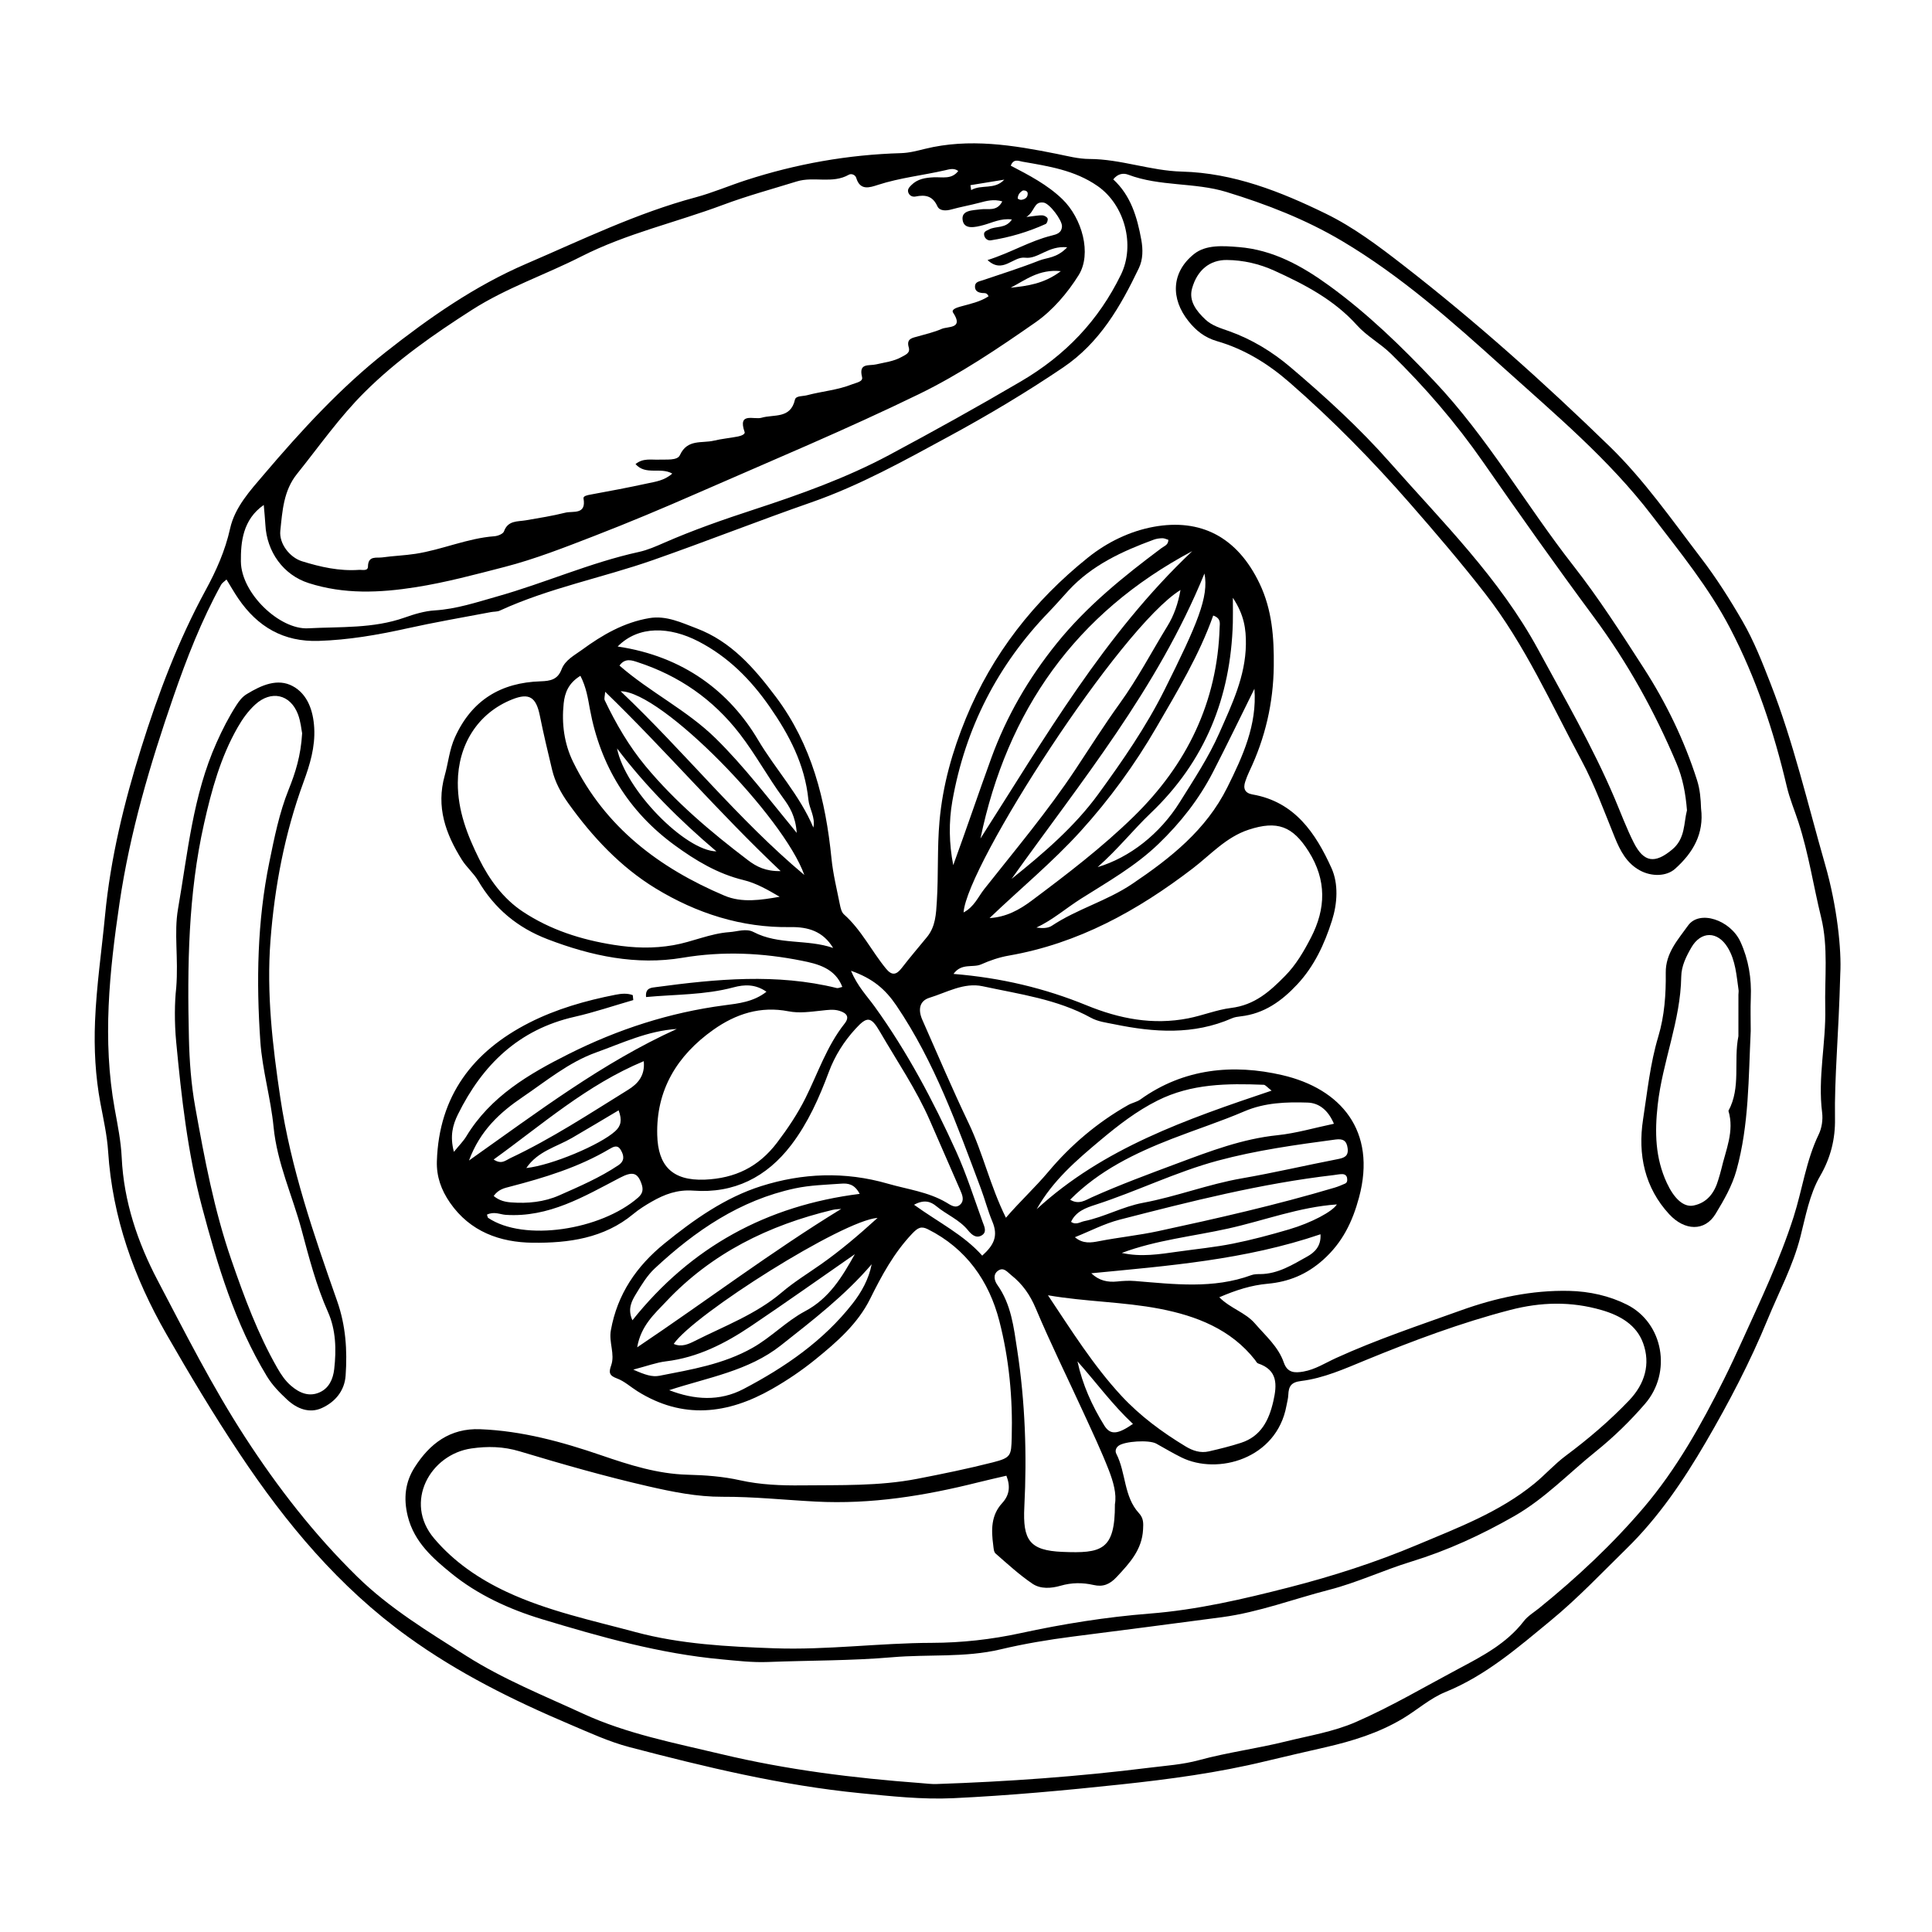 <?xml version="1.0" encoding="UTF-8"?>
<!-- The Best Svg Icon site in the world: iconSvg.co, Visit us! https://iconsvg.co -->
<svg fill="#000000" width="800px" height="800px" version="1.1" viewBox="144 144 512 512" xmlns="http://www.w3.org/2000/svg">
 <g>
  <path d="m631.69 402.07c-0.426 16.43-1.574 27.387-1.398 38.426 0.086 5.258-1.105 10.273-3.938 15.152-2.816 4.844-3.852 10.723-5.25 16.188-1.973 7.711-5.695 14.59-8.66 21.812-4.621 11.25-10.266 22.043-16.395 32.551-5.934 10.176-12.531 19.922-21.004 28.207-6.57 6.426-12.867 13.109-20.004 18.988-8.762 7.215-17.254 14.633-27.957 18.996-4.156 1.695-7.566 4.816-11.441 7.117-6.356 3.773-13.18 5.867-20.246 7.504-5.332 1.234-10.672 2.434-15.988 3.723-12.613 3.062-25.461 4.781-38.328 6.156-14.801 1.582-29.645 2.953-44.508 3.652-8.18 0.383-16.457-0.527-24.645-1.336-20.758-2.051-40.984-6.926-61.102-12.199-5.465-1.434-10.695-3.863-15.926-6.082-15-6.371-29.492-13.555-42.824-23.188-18.266-13.195-32.25-29.969-44.621-48.551-6.867-10.312-13.199-20.898-19.348-31.613-8.605-14.992-14.316-30.945-15.449-48.383-0.277-4.293-1.242-8.551-2.039-12.797-1.352-7.199-1.727-14.516-1.434-21.746 0.379-9.395 1.762-18.746 2.66-28.121 1.449-15.133 5.051-29.848 9.559-44.266 4.5-14.391 9.844-28.547 17.094-41.871 2.816-5.172 5.18-10.465 6.477-16.312 1.254-5.668 5.34-10.086 8.941-14.316 9.902-11.645 20.34-23.023 32.297-32.453 11.477-9.051 23.586-17.531 37.277-23.418 14.777-6.356 29.227-13.406 44.883-17.605 4.469-1.199 8.848-3.086 13.32-4.535 13.359-4.336 27.039-6.762 41.059-7.168 2.227-0.066 4.285-0.621 6.344-1.129 11.797-2.902 23.402-0.996 34.953 1.32 2.891 0.582 5.703 1.344 8.68 1.355 8.297 0.031 16.172 3.129 24.469 3.344 13.68 0.352 26.164 5.293 38.168 11.156 7.34 3.582 13.965 8.574 20.492 13.641 19.227 14.922 37.324 31.125 54.742 48.062 9.137 8.883 16.465 19.438 24.203 29.559 4.055 5.305 7.621 10.93 10.973 16.727 3.066 5.301 5.273 10.98 7.457 16.582 6.066 15.551 9.832 31.863 14.434 47.883 3.211 11.133 4.383 22.742 4.023 28.988zm-427.66-104.5c-0.613 0.578-1.156 0.891-1.414 1.359-5.231 9.492-9.152 19.57-12.676 29.766-6.164 17.828-11.504 35.883-14.266 54.629-2.676 18.156-4.578 36.289-1.27 54.574 0.77 4.254 1.648 8.539 1.848 12.84 0.543 11.66 4.238 22.52 9.516 32.57 7.348 13.988 14.453 28.094 23.117 41.461 8.727 13.465 18.414 25.918 29.762 37.043 8.527 8.359 18.781 14.566 28.891 20.988 9.848 6.254 20.559 10.535 30.996 15.348 11.555 5.328 24.195 7.746 36.605 10.711 17.441 4.172 35.098 6.352 52.914 7.68 1.371 0.102 2.75 0.293 4.117 0.246 18.82-0.633 37.598-1.965 56.273-4.305 4.418-0.555 8.91-0.828 13.332-2.031 7.547-2.055 15.371-3.066 22.973-4.949 6.223-1.543 12.641-2.559 18.555-5.141 9.352-4.082 18.141-9.285 27.137-14.07 6.391-3.394 12.82-6.734 17.398-12.68 1.051-1.367 2.656-2.312 4.031-3.422 10.043-8.129 19.523-17 27.824-26.773 8.586-10.113 15.172-21.855 21.121-33.777 1.648-3.301 3.227-6.688 4.762-10.066 4.941-10.875 10.09-21.641 13.754-33.086 2.32-7.254 3.289-14.91 6.656-21.867 0.82-1.691 1.137-3.906 0.898-5.777-1.184-9.277 1.039-18.422 0.828-27.641-0.184-8.035 0.844-16.184-1.09-24.074-2.055-8.387-3.32-16.949-6.004-25.211-1.02-3.137-2.32-6.184-3.094-9.465-3.414-14.531-8.109-28.691-15.023-41.957-5.633-10.812-13.352-20.242-20.742-29.902-11.426-14.934-25.754-26.898-39.566-39.359-13.395-12.078-26.871-24.066-42.539-33.367-9.695-5.754-19.996-9.734-30.637-12.992-8.457-2.586-17.625-1.402-26.031-4.582-1.246-0.473-2.727-0.312-3.961 1.246 4.656 4.269 6.344 10.012 7.434 16.004 0.465 2.566 0.465 5.215-0.656 7.547-4.856 10.133-10.352 19.73-20.047 26.289-9.766 6.606-19.844 12.613-30.207 18.234-11.898 6.457-23.695 13.039-36.535 17.516-14.047 4.894-27.902 10.375-41.922 15.285-13.441 4.707-27.586 7.406-40.641 13.41-0.688 0.316-1.547 0.242-2.32 0.387-7.484 1.41-15.012 2.715-22.422 4.359-7.719 1.711-15.363 3.023-23.258 3.277-9.324 0.305-16.184-3.738-21.297-11.227-1.086-1.582-2.027-3.266-3.125-5.047zm222.78-88.035c-5.019-0.512-7.703 3.195-11.141 2.758-3.223-0.41-5.902 4.379-9.961 0.629 6.168-1.949 11.215-5.066 16.949-6.481 1.398-0.344 2.715-0.707 2.777-2.484 0.059-1.566-3.266-6.055-4.879-6.273-2.664-0.363-2.223 2.328-4.551 3.816 2.281-0.258 3.258-0.477 4.223-0.434 0.5 0.023 1.223 0.406 1.395 0.816 0.156 0.375-0.152 1.316-0.5 1.473-4.656 2.102-9.527 3.555-14.574 4.34-0.711 0.109-1.535-0.398-1.73-1.316-0.223-1.047 0.609-1.203 1.293-1.57 1.828-0.988 4.41-0.133 6.055-2.648-2.93-0.379-5.199 0.863-7.582 1.496-2.09 0.551-5.09 1.293-5.477-1.34-0.395-2.684 2.703-2.559 4.844-2.852 1.855-0.254 4.266 0.688 5.664-2.102-2.336-0.648-4.188-0.133-6.082 0.375-2.453 0.656-4.969 1.09-7.418 1.77-1.48 0.41-3.125 0.41-3.707-0.863-1.254-2.754-3.191-3.086-5.758-2.57-0.77 0.156-1.578-0.148-1.914-0.988-0.34-0.855 0.172-1.418 0.758-2.012 1.66-1.68 3.742-1.984 5.957-2.09 2.254-0.105 4.766 0.633 6.492-1.676-1.137-0.855-2.352-0.445-3.449-0.195-5.93 1.363-12.016 1.992-17.844 3.883-2.188 0.707-4.707 1.602-5.742-1.863-0.242-0.809-1.289-1.215-1.957-0.832-4.363 2.484-9.262 0.375-13.793 1.777-6.543 2.027-13.133 3.809-19.578 6.219-12.465 4.66-25.543 7.57-37.527 13.664-9.57 4.867-19.844 8.312-28.953 14.141-10.102 6.461-19.906 13.301-28.457 21.805-6.695 6.66-12.07 14.387-17.953 21.711-3.555 4.422-3.859 9.816-4.406 15.047-0.355 3.402 2.488 7.066 5.762 8.078 4.891 1.516 9.883 2.644 15.066 2.277 0.859-0.062 2.383 0.406 2.402-0.875 0.043-2.984 2.254-2.211 3.797-2.43 2.918-0.41 5.879-0.504 8.789-0.949 7.074-1.086 13.723-4.121 20.938-4.66 0.895-0.066 2.277-0.617 2.516-1.273 1.066-2.973 3.586-2.566 5.844-2.957 3.484-0.602 6.992-1.156 10.418-2.012 2.031-0.504 5.613 0.648 4.82-3.773-0.117-0.66 1.043-0.875 1.859-1.023 5.012-0.922 10.027-1.859 15.004-2.945 2.191-0.48 4.539-0.742 6.66-2.621-3.137-1.801-7.035 0.547-9.738-2.516 1.992-1.652 4.195-1.094 6.219-1.18 1.977-0.086 4.859 0.305 5.543-1.195 1.977-4.332 5.824-3.078 8.984-3.832 2.094-0.5 4.258-0.688 6.375-1.102 0.734-0.145 2.012-0.559 1.785-1.199-1.875-5.356 2.504-3.188 4.477-3.769 3.285-0.973 7.691 0.359 8.863-4.789 0.246-1.086 2.051-0.875 3.172-1.172 3.977-1.059 8.137-1.363 11.996-2.91 1.059-0.422 2.926-0.68 2.621-1.898-0.969-3.859 1.824-2.93 3.715-3.375 2.285-0.539 4.664-0.781 6.769-1.969 1.02-0.578 2.336-1.02 1.891-2.527-0.711-2.41 1.023-2.512 2.519-2.953 2.07-0.605 4.207-1.078 6.168-1.941 1.719-0.758 5.949 0.027 3.066-4.324-0.559-0.844 0.953-1.332 1.926-1.605 2.574-0.719 5.242-1.246 7.465-2.727-0.414-1.008-1.062-0.816-1.609-0.867-1.07-0.098-1.98-0.473-1.988-1.691-0.008-1.281 1.113-1.375 2.039-1.688 5.004-1.695 10.055-3.285 14.969-5.219 2.086-0.836 4.66-0.602 7.426-3.516zm-212.91 68.285c-5.586 3.875-6.106 9.883-6.062 14.977 0.07 8.457 10.293 18.105 17.789 17.711 8.57-0.453 17.266 0.105 25.59-2.84 2.574-0.91 5.297-1.738 7.992-1.906 5.758-0.355 11.164-2.176 16.594-3.707 12.617-3.559 24.66-8.969 37.531-11.789 2.281-0.5 4.488-1.469 6.644-2.414 7.742-3.387 15.715-6.168 23.723-8.785 12.324-4.031 24.57-8.402 35.957-14.496 11.746-6.289 23.426-12.762 34.938-19.523 11.766-6.91 20.539-16.094 26.473-28.273 3.824-7.856 0.973-18.492-6.203-23.48-6.051-4.207-12.992-5.242-19.926-6.453-0.945-0.164-2.336-0.891-3.078 1.062 4.816 2.516 9.676 5.023 13.645 8.844 5.289 5.09 7.879 14.52 4.344 20.176-2.957 4.731-6.883 9.332-11.422 12.5-9.902 6.906-20.043 13.742-30.863 19.008-19.324 9.406-39.191 17.691-58.891 26.32-8.961 3.926-17.984 7.719-27.105 11.25-7.852 3.039-15.746 6.152-23.871 8.25-7.746 1.996-15.496 4.09-23.469 5.352-9.648 1.527-19.074 1.918-28.426-1.078-6.727-2.156-11.117-8.293-11.477-15.488-0.082-1.559-0.254-3.113-0.426-5.215zm211.23-61.961c-5.836-0.594-9.398 2.387-13.301 4.391 4.43-0.473 8.836-1.023 13.301-4.391zm-23.953-22.789c0.062 0.434 0.129 0.867 0.191 1.301 2.781-1.594 6.203 0.012 8.777-2.762-2.988 0.488-5.977 0.973-8.969 1.461zm13.945 1.395c-0.828 0.438-1.383 1.129-1.418 2.109-0.004 0.125 0.617 0.422 0.918 0.387 0.977-0.117 1.777-0.609 1.73-1.707-0.023-0.57-0.594-0.82-1.23-0.789z"/>
  <path d="m311.83 409.03c-5.199 1.496-10.34 3.25-15.605 4.445-14.758 3.352-24.379 12.715-30.863 25.84-1.379 2.785-2.184 5.762-1.074 9.941 1.375-1.703 2.5-2.809 3.289-4.113 6.41-10.582 16.566-16.52 27.16-21.836 13.027-6.535 26.707-10.984 41.246-12.891 3.652-0.477 7.715-0.887 11.133-3.594-2.961-2.062-5.844-1.938-8.742-1.16-7.59 2.035-15.375 1.84-23.16 2.566-0.254-2.484 1.449-2.473 2.652-2.637 15.973-2.144 31.949-3.676 47.895 0.254 0.34 0.082 0.754-0.145 1.461-0.301-1.914-5.023-6.652-6.125-10.711-6.938-10.418-2.09-20.906-2.598-31.602-0.797-12.254 2.066-24.148-0.449-35.742-4.887-8.062-3.086-14.105-8.141-18.449-15.508-1.18-2.004-3.078-3.582-4.316-5.559-4.289-6.856-6.898-13.988-4.539-22.363 0.941-3.344 1.219-6.816 2.711-10.117 4.461-9.852 12.191-14.492 22.695-14.82 2.613-0.082 4.516-0.465 5.547-3.156 0.965-2.516 3.387-3.707 5.43-5.203 5.402-3.961 11.137-7.266 17.844-8.391 4.477-0.75 8.492 1.199 12.492 2.711 9.18 3.469 15.293 10.523 21.008 18.129 9.562 12.727 13.211 27.379 14.758 42.844 0.41 4.09 1.406 8.125 2.215 12.172 0.188 0.938 0.449 2.086 1.098 2.664 4.629 4.113 7.305 9.711 11.16 14.402 1.57 1.91 2.754 1.613 4.148-0.195 2.156-2.793 4.453-5.477 6.691-8.207 2.277-2.777 2.406-6.125 2.613-9.488 0.438-7.059 0.074-14.113 0.703-21.203 0.848-9.566 3.422-18.578 6.996-27.281 6.981-17.004 18.016-31.109 32.363-42.598 5.148-4.121 11.156-7.008 17.441-8.152 12.309-2.234 22.09 2.586 28.043 15.082 3.305 6.934 3.828 14.293 3.742 21.812-0.113 9.793-2.258 19.074-6.469 27.902-0.422 0.883-0.777 1.801-1.09 2.727-0.621 1.836-0.102 3.062 1.938 3.418 11.195 1.949 16.75 10.297 20.914 19.504 1.887 4.172 1.57 9.391 0.125 13.922-1.965 6.16-4.641 12.031-9.199 16.91-4.156 4.453-8.797 7.762-15 8.465-0.777 0.09-1.594 0.199-2.297 0.512-10.199 4.469-20.641 3.75-31.176 1.582-2.117-0.434-4.297-0.676-6.211-1.727-8.938-4.926-18.941-6.242-28.68-8.344-4.949-1.07-9.508 1.637-14.102 3.051-2.629 0.809-3.09 3.129-1.887 5.852 4.039 9.156 7.961 18.371 12.277 27.395 3.812 7.969 5.703 16.66 9.875 25.047 3.703-4.316 7.707-7.977 11.297-12.25 5.894-7.019 13.004-13.055 21.129-17.637 1.02-0.574 2.273-0.785 3.207-1.457 11.5-8.27 24.641-9.465 37.625-6.445 15.434 3.586 25.082 14.711 20.316 32.422-1.727 6.414-4.356 11.902-9.488 16.5-4.367 3.914-9.191 5.859-14.695 6.356-4.375 0.395-8.367 1.66-12.852 3.59 3.031 3.012 6.922 3.996 9.48 6.973 2.82 3.277 6.172 6.121 7.625 10.328 0.965 2.793 2.965 2.777 5.195 2.387 3.141-0.551 5.812-2.297 8.656-3.594 10.746-4.894 21.93-8.625 33.027-12.605 9.324-3.348 18.797-5.406 28.742-5.184 5.394 0.121 10.711 1.324 15.328 3.652 9.648 4.867 11.938 17.957 4.809 26.238-3.945 4.582-8.359 8.875-13.07 12.664-7.152 5.746-13.496 12.484-21.586 17.113-8.719 4.988-17.727 9.141-27.344 12.086-7.312 2.238-14.27 5.539-21.715 7.457-9.461 2.434-18.652 5.949-28.395 7.258-13.188 1.77-26.391 3.445-39.59 5.144-6.434 0.828-12.824 1.891-19.141 3.391-9.441 2.242-19.129 1.258-28.688 2.086-10.934 0.945-21.957 0.824-32.938 1.258-4.148 0.164-8.223-0.328-12.336-0.707-16.324-1.5-31.973-5.926-47.562-10.641-8.711-2.637-17.062-6.488-23.992-12.133-4.754-3.871-9.852-8.23-11.559-15.125-1.199-4.836-0.656-9.094 1.816-12.977 3.977-6.246 9.34-10.426 17.391-10.105 11.117 0.441 21.699 3.352 32.082 6.914 7.481 2.566 14.906 4.938 22.875 5.144 4.668 0.121 9.27 0.441 13.895 1.473 5.352 1.195 10.887 1.414 16.422 1.352 10.203-0.109 20.43 0.219 30.512-1.738 6.731-1.305 13.457-2.68 20.094-4.371 4.801-1.223 4.828-1.801 4.961-6.535 0.293-10.477-0.691-20.902-3.289-30.957-2.723-10.543-8.766-19.188-18.918-24.273-1.758-0.879-2.625-0.48-4.231 1.219-4.816 5.106-8.012 11.035-11.074 17.203-3.289 6.625-8.781 11.418-14.43 16.004-3.648 2.965-7.527 5.594-11.602 7.914-11.75 6.699-23.625 8.105-35.625 0.598-1.824-1.141-3.484-2.688-5.453-3.41-2.066-0.758-2.191-1.574-1.531-3.445 1.07-3.027-0.656-6.055-0.078-9.297 1.719-9.637 6.832-17.023 14.184-23 7.785-6.328 16.109-12.203 25.656-15.223 10.906-3.449 22.168-3.934 33.551-0.648 5.223 1.508 10.664 2.16 15.473 4.969 1.141 0.668 2.488 1.746 3.742 0.547 1.152-1.102 0.523-2.562-0.035-3.848-2.664-6.113-5.34-12.223-8-18.336-3.621-8.309-8.727-15.781-13.254-23.578-2.394-4.129-3.426-4.129-6.481-0.793-3.082 3.367-5.469 7.141-7.078 11.453-2.547 6.832-5.504 13.484-9.957 19.332-6.516 8.555-15.191 12.902-25.934 12.098-4.238-0.316-7.637 0.973-11.035 2.918-1.703 0.973-3.387 2.035-4.891 3.285-7.769 6.457-17.203 7.711-26.637 7.606-8.629-0.098-16.586-2.887-21.926-10.598-2.336-3.375-3.613-6.922-3.484-11.023 0.547-17.32 9.574-29.105 24.492-36.688 7.152-3.637 14.914-5.852 22.824-7.406 1.555-0.305 3.09-0.461 4.594 0.098 0.059 0.441 0.102 0.879 0.141 1.316zm98.871 126.05c-2.59 0.605-5.051 1.152-7.496 1.766-14.133 3.543-28.289 5.859-43.066 5.086-8.207-0.43-16.43-1.309-24.664-1.27-6.738 0.031-13.289-1.312-19.723-2.785-11.457-2.625-22.785-5.875-34.051-9.262-4.312-1.297-8.484-1.375-12.762-0.762-10.93 1.566-18.016 14.227-9.914 23.824 5.273 6.25 11.996 10.805 19.297 14.211 10.852 5.062 22.66 7.555 34.129 10.641 11.879 3.195 24.402 3.848 36.781 4.285 13.938 0.492 27.801-1.406 41.734-1.441 7.856-0.02 15.742-0.891 23.426-2.559 11.32-2.453 22.754-4.289 34.238-5.191 12.629-0.988 24.828-3.844 36.957-6.949 11.559-2.961 22.949-6.621 34.012-11.281 10.801-4.551 21.73-8.641 31-16.203 2.894-2.359 5.336-5.156 8.348-7.402 5.961-4.445 11.637-9.27 16.793-14.676 4.172-4.375 5.703-9.633 3.707-15.148-1.73-4.793-5.984-7.324-10.969-8.77-8.141-2.363-16.086-2.164-24.273-0.039-13.117 3.41-25.754 8.152-38.242 13.273-5.625 2.309-11.156 4.816-17.188 5.555-2.656 0.324-3.269 1.445-3.363 3.664-0.039 0.973-0.316 1.934-0.492 2.898-2.574 14.086-18.234 18.441-27.855 13.676-2.262-1.121-4.434-2.418-6.641-3.644-1.906-1.059-8.418-0.648-10.02 0.586-0.766 0.59-0.906 1.445-0.574 2.09 2.594 5.039 1.945 11.34 6.004 15.754 1.266 1.375 1.172 2.711 1.09 4.316-0.273 5.363-3.531 8.883-6.953 12.555-1.898 2.039-3.68 2.731-6.168 2.16-2.938-0.672-5.816-0.645-8.738 0.199-2.512 0.727-5.32 0.91-7.445-0.527-3.481-2.356-6.613-5.242-9.793-8.02-0.488-0.426-0.516-1.465-0.617-2.234-0.527-3.977-0.605-7.875 2.367-11.109 1.941-2.113 2.234-4.445 1.125-7.266zm-14.016-132.98c12.641 1.027 24.184 3.785 35.305 8.336 8.641 3.535 17.48 5.273 26.875 3.438 3.859-0.754 7.602-2.293 11.363-2.754 6.281-0.77 10.281-4.375 14.316-8.477 2.934-2.977 4.969-6.496 6.863-10.148 4.004-7.731 4.164-15.266-0.586-22.824-4.269-6.789-8.371-8.254-15.879-5.805-6.016 1.965-10.094 6.629-14.836 10.262-14.656 11.223-30.371 19.918-48.789 23.121-2.492 0.434-4.965 1.277-7.281 2.309-2.231 0.992-5.199-0.441-7.352 2.543zm-31.895-6.883c-2.664-4.394-6.582-5.606-11.348-5.527-12.922 0.219-24.914-3.68-35.723-10.273-9.246-5.641-16.699-13.59-23.066-22.473-1.988-2.777-3.547-5.652-4.336-8.93-1.152-4.777-2.285-9.562-3.258-14.375-0.992-4.91-2.828-6.074-7.277-4.309-9.219 3.652-14.414 12.113-14.461 22.098-0.031 7.394 2.539 13.922 5.66 20.219 2.695 5.441 6.387 10.512 11.547 13.934 7.297 4.84 15.484 7.457 24.168 8.824 5.309 0.836 10.395 1.008 15.754 0.078 5.047-0.875 9.723-3.102 14.859-3.461 2.144-0.148 4.426-1.051 6.391-0.023 6.66 3.481 14.23 1.828 21.09 4.219zm-34.008 61.402c8.031-0.352 14.246-3.344 19.164-9.828 2.805-3.699 5.434-7.617 7.5-11.762 3.324-6.66 5.664-13.812 10.375-19.758 1.375-1.73 0.617-2.785-1.367-3.391-1.586-0.484-3.102-0.227-4.664-0.066-2.934 0.301-5.902 0.766-8.82 0.195-7.438-1.449-13.988 0.68-19.945 4.906-9.574 6.789-15.172 15.941-14.852 27.891 0.215 8.055 3.883 12.156 12.609 11.812zm90.938 30.645c6.203 9.285 12.008 18.59 19.453 26.633 4.938 5.332 10.789 9.648 17.02 13.418 1.93 1.168 3.961 1.828 6.176 1.316 2.856-0.656 5.715-1.359 8.504-2.262 5.312-1.719 7.422-5.996 8.574-11.039 0.992-4.34 1.215-8.254-4.07-10.016-0.316-0.105-0.516-0.57-0.754-0.879-6.43-8.219-15.668-11.73-25.266-13.586-9.668-1.867-19.672-1.863-29.637-3.586zm17.742 55.379c0.5-2.731-0.43-6-1.633-9.082-1.992-5.098-4.34-10.062-6.625-15.043-4.242-9.258-8.766-18.395-12.715-27.773-1.516-3.602-3.523-6.465-6.5-8.816-1.051-0.832-2.016-2.242-3.523-1.156-1.43 1.027-0.879 2.723-0.168 3.723 3.688 5.191 4.348 11.195 5.269 17.234 2.113 13.816 2.598 27.688 1.891 41.609-0.445 8.809 1.367 11.562 10.082 11.926 10.383 0.43 13.973-0.395 13.922-12.621zm17.379-242.29c-16.023 9.898-56.609 72.957-57.488 85.457 2.809-1.457 3.887-4.172 5.492-6.203 8.238-10.422 16.797-20.594 24.164-31.699 3.883-5.856 7.648-11.828 11.738-17.492 4.738-6.562 8.438-13.66 12.629-20.496 1.691-2.746 2.828-5.891 3.465-9.566zm-50.598 86.949c4.371-0.254 7.875-2.164 11.148-4.613 9.371-7.012 18.684-14.113 27.066-22.309 14.059-13.742 22.148-30.254 22.762-50.125 0.035-1.078 0.402-2.375-1.703-3.133-3.731 10.543-9.52 20.086-15.086 29.691-5.684 9.812-12.418 19.043-20.059 27.469-7.453 8.219-16.062 15.293-24.129 23.02zm47.383-100.24c-0.512-0.148-1.043-0.434-1.57-0.426-0.777 0.012-1.594 0.121-2.32 0.391-8.355 3.07-16.363 6.746-22.555 13.449-1.73 1.875-3.391 3.812-5.164 5.644-13.652 14.105-22.215 30.859-25.629 50.141-0.988 5.582-0.883 11.332 0.23 17.016 3.473-9.492 6.648-18.938 10.059-28.312 4.078-11.215 9.918-21.227 17.359-30.457 7.957-9.871 17.699-17.734 27.773-25.258 0.754-0.562 1.816-0.832 1.816-2.188zm6.336 2.992c-30.887 16.41-49.07 42.215-56.129 76.16 17.027-26.605 32.824-54.117 56.129-76.16zm-162.15 33.043c-3.18 1.949-4.133 4.512-4.43 7.301-0.574 5.383 0.133 10.691 2.504 15.531 8.473 17.285 22.82 28.105 40.094 35.426 4.656 1.973 9.684 1.16 14.637 0.301-3.121-1.836-6.227-3.621-9.57-4.426-6.856-1.652-12.738-5.211-18.23-9.219-12.246-8.934-19.723-21.098-22.484-36.062-0.527-2.875-0.945-5.766-2.519-8.852zm61.738 40.219c0.59-2.758-1.07-4.957-1.316-7.391-0.941-9.301-5.062-17.168-10.301-24.68-5.016-7.188-10.953-13.18-18.832-17.262-7.582-3.926-15.855-4.289-21.414 1.352 17.57 2.606 29.695 12.082 37.191 24.723 4.66 7.859 11.043 14.637 14.672 23.258zm68.047 98.613c2.301 1.441 4.144 0.086 5.723-0.621 7.473-3.348 15.133-6.18 22.797-9.039 8.602-3.211 17.125-6.465 26.398-7.422 4.973-0.516 9.852-1.965 14.988-3.039-1.531-3.617-3.949-5.512-6.961-5.609-5.668-0.188-11.391 0.008-16.77 2.316-6.297 2.699-12.828 4.801-19.195 7.281-9.777 3.805-19.281 8.387-26.98 16.133zm-15.523-85.008c8.445-6.769 16.695-13.84 22.973-22.457 6.414-8.805 12.664-17.812 17.598-27.711 8.656-17.367 11.754-24.574 10.551-30.77-12.57 30.758-32.773 55.172-51.121 80.938zm6.664 87.523c17.691-16.223 39.68-23.82 62.25-31.414-1.203-0.918-1.637-1.535-2.094-1.551-9.645-0.375-19.172-0.328-28.168 4.195-5.512 2.773-10.27 6.449-14.938 10.352-6.414 5.363-12.762 10.785-17.051 18.418zm9.102 3.359c1.312 0.922 2.406 0.035 3.477-0.184 5.352-1.098 10.172-3.852 15.602-4.863 8.844-1.645 17.289-4.938 26.188-6.481 8.488-1.473 16.891-3.441 25.352-5.082 1.781-0.348 2.957-0.77 2.676-2.922-0.266-2.035-1.273-2.543-3.223-2.285-10.48 1.402-20.941 2.84-31.191 5.602-11.145 3-21.496 8.156-32.441 11.691-2.457 0.793-5.168 1.738-6.438 4.523zm-58.32-66.535c1.742 4.144 4.238 6.672 6.269 9.484 8.641 11.98 15.508 24.961 21.586 38.355 2.746 6.047 4.754 12.43 7.023 18.688 0.441 1.215 1.305 2.797-0.367 3.668-1.449 0.754-2.617-0.344-3.492-1.422-2.285-2.82-5.695-4.144-8.41-6.394-1.461-1.211-3.207-1.844-5.898-0.371 6.516 4.695 13.188 7.981 18.07 13.484 3.031-2.742 4.328-5.129 2.676-9.051-1.18-2.809-1.977-5.91-3.07-8.824-6.262-16.668-12.219-33.434-22.348-48.395-2.965-4.383-6.305-7.207-12.039-9.223zm59.34 70.605c2.152 1.832 4.344 1.449 6.422 1.047 5.191-1.012 10.445-1.535 15.637-2.652 15.711-3.383 31.363-6.949 46.773-11.531 0.934-0.277 1.84-0.668 2.734-1.055 0.652-0.285 0.648-0.895 0.562-1.488-0.098-0.695-0.645-1.02-1.223-1.035-0.773-0.023-1.551 0.164-2.328 0.254-19.254 2.227-37.988 6.992-56.695 11.805-4.09 1.051-7.93 3.078-11.883 4.656zm47.574-145.34c-3.652 7.367-7.219 14.777-10.984 22.086-3.695 7.168-8.578 13.395-14.438 19.031-6.16 5.926-13.449 10.039-20.539 14.52-3.949 2.496-7.469 5.617-11.809 7.648 1.551 0.215 3.043 0.211 4.078-0.477 6.703-4.461 14.578-6.559 21.312-11.098 10.184-6.863 19.57-14.293 25.18-25.547 4.106-8.25 7.938-16.602 7.199-26.164zm-109.5 137.84c-0.758 0.082-1.531 0.082-2.266 0.258-16.945 4.055-32.086 11.477-44.152 24.309-3.051 3.246-6.668 6.367-7.656 12.117 18.531-12.441 35.625-25.395 54.074-36.684zm-9.781-88.492c-5.453-15.395-37.781-48.641-48.676-48.691 17.02 16.133 31.199 34.059 48.676 48.691zm14.672 84.508c-1.375-2.652-3.164-2.828-4.887-2.707-4.094 0.297-8.254 0.398-12.242 1.25-14.605 3.121-26.477 11.242-37.188 21.223-1.973 1.836-3.453 4.273-4.871 6.606-1.18 1.941-2.422 4.059-1.039 7.129 15.5-19.434 35.602-30.41 60.227-33.5zm-67.453-133.06c-0.074 1.152-0.32 1.805-0.113 2.242 2.957 6.215 6.438 12.184 10.809 17.453 7.902 9.523 17.34 17.484 27.172 24.953 2.219 1.684 4.684 2.969 8.637 2.875-16.496-15.57-30.566-32.102-46.504-47.523zm18.168 172.82c2.047 0.949 3.992 0.027 5.617-0.793 7.836-3.953 16.203-7.062 22.977-12.824 3.309-2.816 6.945-5.035 10.457-7.504 5.004-3.523 9.695-7.473 14.977-12.273-9.211 0.629-48.594 25.492-54.027 33.395zm32.602-135.43c-0.305-4.394-1.898-6.926-3.598-9.238-4.062-5.531-7.316-11.582-11.527-17.031-7.082-9.164-16.094-15.383-27.008-18.953-1.535-0.504-3.356-1.199-4.84 0.891 8.129 7.09 17.844 11.789 25.438 19.238 7.578 7.438 13.98 15.91 21.535 25.094zm78.059 116.71c2.062 1.977 4.359 2.441 6.91 2.176 1.551-0.164 3.086-0.25 4.684-0.121 10.336 0.832 20.715 2.156 30.836-1.562 0.715-0.262 1.555-0.27 2.336-0.273 4.734-0.031 8.602-2.504 12.492-4.672 1.828-1.016 3.707-2.68 3.484-5.883-19.969 6.797-40.344 8.355-60.742 10.336zm-111.86 30.984c6.684 2.574 13.328 3.027 19.707-0.316 11-5.769 21.164-12.754 28.898-22.641 2.336-2.984 4.289-6.461 5.055-10.414-7.106 8.301-15.656 14.859-24.078 21.512-8.605 6.797-19.414 8.512-29.582 11.859zm49.203-36.039c-9.168 6.359-18.266 12.82-27.52 19.051-6.856 4.617-14.129 8.336-22.551 9.348-2.519 0.301-4.969 1.234-8.648 2.191 3.121 1.391 5.016 2.008 6.945 1.629 8.445-1.656 16.93-3.039 24.637-7.391 5.004-2.824 9.008-7.098 13.945-9.715 6.453-3.422 9.832-9.129 13.191-15.113zm-47.195-59.684c-7.656 0.477-14.414 3.723-21.367 6.219-7.269 2.609-13.23 7.586-19.527 11.859-5.918 4.016-11.23 8.812-14.168 16.781 18.277-12.906 35.383-25.941 55.062-34.859zm111.54-42.895c8.426-2.508 16.484-8.75 21.781-17.246 3.723-5.969 7.637-11.867 10.488-18.348 3.312-7.519 6.906-14.941 7.016-23.441 0.051-4.016-0.438-7.797-3.453-12.34 0 3.133 0.043 4.891-0.008 6.644-0.555 19.723-7.336 36.688-21.809 50.465-4.598 4.379-8.555 9.434-14.016 14.266zm-161.84 92.098c0.176 0.492 0.184 0.762 0.312 0.852 9.496 6.402 29.855 3.258 39.734-5.363 1.277-1.113 1.414-2.203 0.922-3.625-1.062-3.078-2.434-3.356-5.738-1.633-9.523 4.965-18.832 10.578-30.262 9.824-1.5-0.102-3.019-0.973-4.969-0.055zm168.24 10.148c5.074 1.148 10 0.344 14.93-0.352 4.852-0.684 9.742-1.156 14.539-2.117 4.992-0.996 9.934-2.328 14.824-3.762 6.012-1.766 11.559-4.75 12.703-6.625-9.992 0.691-19.234 4.266-28.77 6.383-9.402 2.086-19.094 3.055-28.227 6.473zm-126.69-50.816c-15.09 6.293-26.867 16.754-39.777 26.059 2.09 1.395 3.184 0.215 4.348-0.332 10.957-5.152 21.055-11.809 31.312-18.16 2.461-1.523 4.516-3.676 4.117-7.566zm-39.773 35.723c1.523 1.258 3.059 1.582 4.644 1.703 4.379 0.332 8.723-0.094 12.723-1.863 5.356-2.371 10.766-4.691 15.672-7.981 1.742-1.168 1.512-2.59 0.633-4.074-0.844-1.426-1.914-0.863-2.992-0.227-8.203 4.852-17.211 7.594-26.355 9.973-1.496 0.383-3.055 0.703-4.324 2.469zm32.695-118.61c2.144 10.949 18.082 27.145 26.336 27.289-9.695-8.23-18.629-17.102-26.336-27.289zm0.418 95.91c-4.324 2.566-8.324 4.977-12.359 7.316-4.129 2.394-9.102 3.523-12.098 7.977 6.738-0.723 19.605-6.152 23.574-9.781 1.5-1.371 1.855-2.894 0.883-5.512zm121.6 66.527c1.324 6.16 3.863 11.77 7.106 17 1.621 2.613 3.582 2.352 7.598-0.422-5.434-5.07-9.758-11.023-14.703-16.578z"/>
  <path d="m594.8 358.26c0.828 6.691-2.133 11.746-6.894 15.992-2.285 2.039-6.234 2.106-9.332 0.41-3.531-1.934-5.207-5.223-6.629-8.711-2.809-6.887-5.328-13.906-8.855-20.469-8.051-14.969-14.961-30.625-25.477-44.137-6.359-8.172-13.102-16.059-19.918-23.859-9.945-11.383-20.508-22.164-31.926-32.117-5.731-5-12.02-8.867-19.258-10.961-3.273-0.949-5.555-2.805-7.527-5.269-4.816-6.012-4.57-12.98 1.418-17.797 3.18-2.559 7.762-2.191 11.84-1.867 9.156 0.723 16.871 5.043 24.082 10.285 10.18 7.406 19.129 16.102 27.801 25.277 14.133 14.953 24.238 32.789 36.797 48.832 6.797 8.684 12.719 17.934 18.676 27.172 5.984 9.281 10.762 19.148 14.129 29.688 0.797 2.469 0.992 5.004 1.074 7.531zm-3.734 0.484c-0.367-4.555-1.133-8.566-2.766-12.434-5.82-13.809-12.992-26.742-21.965-38.852-10.008-13.512-19.727-27.254-29.336-41.07-7.156-10.293-15.391-19.848-24.391-28.641-2.793-2.731-6.406-4.672-8.996-7.555-6.09-6.777-13.883-10.816-21.93-14.477-3.934-1.789-8.199-2.777-12.559-2.816-4.406-0.039-7.828 2.559-9.215 7.551-0.918 3.309 1.145 5.973 3.519 8.211 1.789 1.688 4.102 2.316 6.309 3.106 6.012 2.141 11.445 5.469 16.195 9.496 9.277 7.871 18.285 16.094 26.371 25.25 14.008 15.859 29.121 30.781 39.367 49.699 7.008 12.941 14.398 25.66 20.172 39.227 1.691 3.973 3.188 8.047 5.133 11.891 2.68 5.289 5.629 5.598 10.203 1.777 3.492-2.918 3.012-7.043 3.887-10.363z"/>
  <path d="m190.7 405.8c0.633-8.02-0.648-14.469 0.484-20.98 2.59-14.879 3.93-30.012 10.223-44.051 1.535-3.43 3.211-6.731 5.234-9.875 0.742-1.152 1.539-2.219 2.785-2.973 3.832-2.324 8.137-4.281 12.191-2.066 3.898 2.133 5.402 6.488 5.656 11.066 0.281 5.051-1.148 9.73-2.844 14.355-4.977 13.578-7.656 27.691-8.754 42.012-1.066 13.953 0.547 27.836 2.621 41.699 2.781 18.605 8.863 36.215 15.051 53.809 2.285 6.5 2.715 13.039 2.246 19.75-0.289 4.156-2.906 7.066-6.332 8.613-3.219 1.453-6.535 0.23-9.207-2.277-2.004-1.879-3.871-3.758-5.348-6.191-8.449-13.953-13.051-29.336-17.188-44.914-3.797-14.305-5.43-28.957-6.824-43.625-0.5-5.266-0.422-10.609 0.004-14.352zm33.367-67.477c-0.191-0.902-0.359-3.109-1.125-5.086-2.043-5.285-7.113-6.371-11.312-2.519-1.887 1.73-3.367 3.809-4.648 6.047-4.551 7.949-6.926 16.68-8.906 25.488-4.219 18.734-4.457 37.805-4.012 56.879 0.141 6.078 0.59 12.215 1.664 18.188 2.461 13.703 5.016 27.371 9.609 40.633 3.414 9.863 6.988 19.559 12.18 28.629 0.988 1.727 2.07 3.328 3.578 4.633 2.227 1.934 4.797 3.031 7.598 1.777 2.492-1.113 3.57-3.481 3.879-6.18 0.586-5.16 0.438-10.406-1.645-15.09-3.137-7.059-5.043-14.477-7.016-21.84-2.43-9.07-6.481-17.664-7.41-27.207-0.738-7.606-2.988-15.086-3.512-22.691-1.09-15.891-0.836-31.77 2.387-47.504 1.34-6.551 2.633-13.055 5.137-19.289 1.754-4.367 3.207-8.859 3.555-14.867z"/>
  <path d="m607.96 417.23c-0.602 12.418-0.434 24.816-3.769 36.867-1.164 4.195-3.301 7.887-5.551 11.598-2.859 4.719-8.215 4.496-12.285 0.086-6.484-7.031-8.363-15.777-6.926-25.129 1.133-7.356 1.883-14.781 4.039-21.965 1.648-5.488 2.043-11.219 1.973-16.891-0.066-5.262 3.309-8.844 5.887-12.488 3.043-4.305 11.273-1.488 13.91 4.281 2.16 4.727 2.961 9.703 2.742 14.891-0.121 2.938-0.02 5.887-0.02 8.75zm-3.262 1.344c0-3.551 0-7.277 0.004-11.004 0-0.391 0.094-0.793 0.039-1.176-0.551-3.863-0.785-7.836-2.871-11.277-2.691-4.434-7.113-4.414-9.656 0-1.375 2.391-2.625 4.894-2.668 7.707-0.176 11.684-4.965 22.504-6.242 34.02-0.805 7.227-0.656 14 2.422 20.645 1.879 4.051 4.402 6.535 7.094 5.984 3.609-0.738 5.562-3.394 6.547-6.824 0.27-0.941 0.586-1.875 0.805-2.828 1.168-5.082 3.512-10.02 1.883-15.441 3.375-6.215 1.309-13.133 2.644-19.805z"/>
 </g>
</svg>